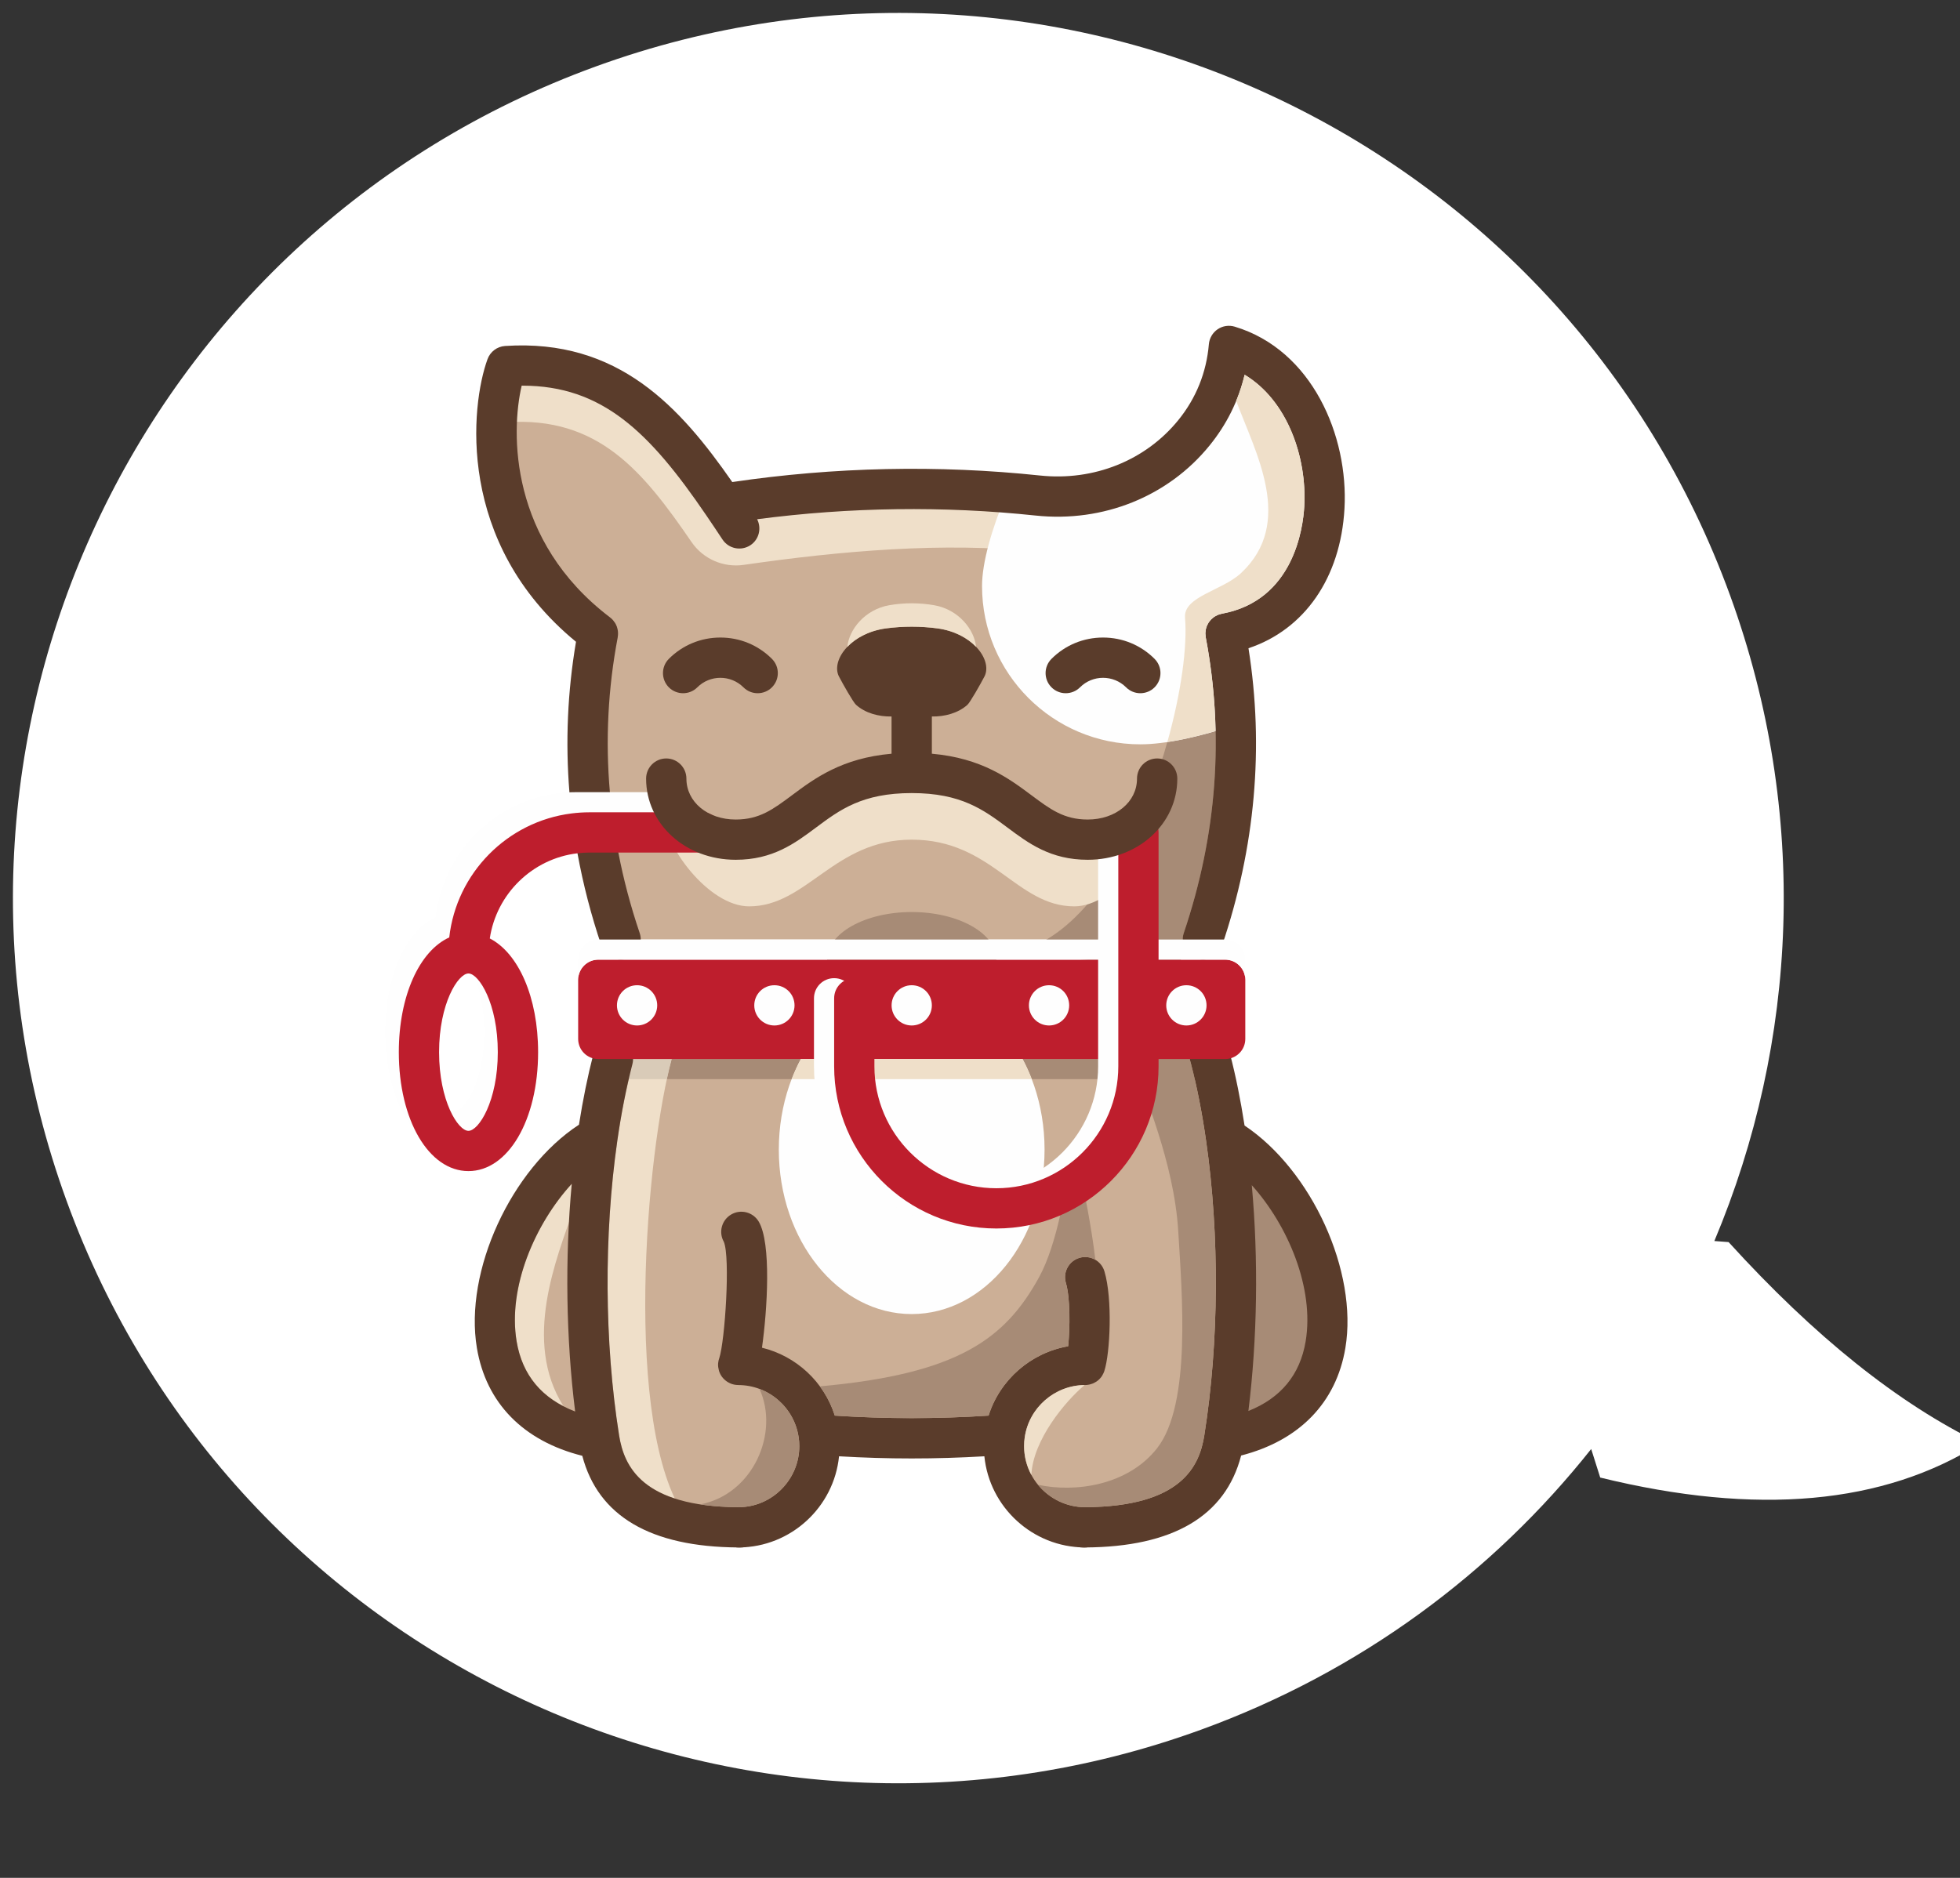 <svg width="48" height="46" viewBox="6 6 48 46" fill="none" xmlns="http://www.w3.org/2000/svg">
<rect x="6" y="6" width="48" height="46" fill="#333333" stroke="none"/>
<path fill-rule="evenodd" clip-rule="evenodd" d="M7.63 35.414C11.725 46.664 24.164 52.465 35.414 48.37C39.316 46.95 42.563 44.526 44.968 41.495L45.189 42.194C49.027 43.135 52.13 42.856 54.497 41.357C52.493 40.386 50.438 38.742 48.333 36.426L47.984 36.4C50.028 31.541 50.315 25.929 48.37 20.586C44.276 9.336 31.836 3.535 20.586 7.63C9.336 11.725 3.535 24.164 7.63 35.414Z" fill="white"/>
<mask id="mask0" mask-type="alpha" maskUnits="userSpaceOnUse" x="6" y="6" width="49" height="44">
<path fill-rule="evenodd" clip-rule="evenodd" d="M7.63 35.414C11.725 46.664 24.164 52.465 35.414 48.37C39.316 46.95 42.563 44.526 44.968 41.495L45.189 42.194C49.027 43.135 52.13 42.856 54.497 41.357C52.493 40.386 50.438 38.742 48.333 36.426L47.984 36.4C50.028 31.541 50.315 25.929 48.37 20.586C44.276 9.336 31.836 3.535 20.586 7.63C9.336 11.725 3.535 24.164 7.63 35.414Z" fill="white"/>
</mask>
<g mask="url(#mask0)">
<path fill-rule="evenodd" clip-rule="evenodd" d="M23.702 18.342C26.273 17.935 28.845 17.867 31.417 18.139C32.866 18.292 34.319 17.735 35.238 16.604C35.678 16.061 36.02 15.362 36.096 14.474C39.096 15.378 39.375 20.903 36.012 21.518C36.487 24.018 36.302 26.516 35.458 29.014H21.199C20.354 26.516 20.169 24.018 20.644 21.518H20.643C17.67 19.263 18.033 15.985 18.402 14.967C20.949 14.798 22.31 16.298 23.702 18.342Z" fill="#CCAF96"/>
<path fill-rule="evenodd" clip-rule="evenodd" d="M30.401 29.507C30.401 30.151 29.473 30.674 28.328 30.674C27.183 30.674 26.255 30.151 26.255 29.507C26.255 28.863 27.183 28.341 28.328 28.341C29.473 28.341 30.401 28.863 30.401 29.507Z" fill="#A78B76"/>
<path fill-rule="evenodd" clip-rule="evenodd" d="M30.607 41.144C29.086 41.263 27.569 41.263 26.048 41.144C26.062 41.235 26.068 41.33 26.068 41.424C26.068 42.518 25.185 43.406 24.093 43.413H24.079C22.379 43.402 20.94 42.917 20.674 41.232C20.672 41.228 20.672 41.223 20.672 41.22C20.306 38.901 20.293 36.223 20.629 33.878C20.727 33.199 20.854 32.547 21.01 31.942H35.646C35.803 32.547 35.929 33.197 36.026 33.874C36.363 36.222 36.349 38.904 35.983 41.224C35.983 41.227 35.982 41.229 35.982 41.232C35.715 42.917 34.276 43.403 32.576 43.413H32.562C31.47 43.406 30.587 42.518 30.587 41.424C30.587 41.33 30.593 41.235 30.607 41.144Z" fill="#CCAF96"/>
<path fill-rule="evenodd" clip-rule="evenodd" d="M34.99 28.856C35.803 26.451 35.984 24.013 35.528 21.61V21.609C35.527 21.608 35.527 21.608 35.527 21.607C35.524 21.591 35.525 21.576 35.523 21.56C35.522 21.543 35.519 21.526 35.519 21.509C35.52 21.494 35.523 21.479 35.525 21.463C35.526 21.446 35.527 21.429 35.531 21.413C35.534 21.398 35.54 21.384 35.544 21.37C35.549 21.354 35.553 21.338 35.56 21.322C35.566 21.309 35.574 21.297 35.581 21.284C35.589 21.269 35.596 21.253 35.606 21.239C35.614 21.228 35.624 21.218 35.633 21.207C35.644 21.193 35.654 21.179 35.667 21.167C35.677 21.157 35.689 21.149 35.7 21.14C35.713 21.128 35.726 21.116 35.74 21.107C35.753 21.099 35.768 21.092 35.782 21.085C35.796 21.077 35.811 21.068 35.826 21.062C35.841 21.056 35.858 21.052 35.873 21.048C35.889 21.043 35.904 21.037 35.92 21.034C35.921 21.034 35.921 21.034 35.922 21.034C35.923 21.034 35.923 21.033 35.924 21.033C37.677 20.712 37.911 18.94 37.941 18.405C38.009 17.195 37.525 15.806 36.481 15.18C36.429 15.4 36.359 15.613 36.274 15.82C36.747 17.093 37.713 18.803 36.392 20.038C35.931 20.47 34.977 20.61 35.021 21.132C35.191 23.136 33.618 28.823 30.752 29.353L34.713 29.702L35.097 29.347C34.978 29.219 34.931 29.033 34.99 28.856Z" fill="#A78B76"/>
<path fill-rule="evenodd" clip-rule="evenodd" d="M21.447 31.718C21.5 31.822 21.519 31.944 21.488 32.065C21.337 32.644 21.213 33.278 21.117 33.949C20.786 36.255 20.801 38.878 21.159 41.143C21.161 41.152 21.163 41.16 21.163 41.169C21.251 41.71 21.506 42.374 22.525 42.707C21.236 39.974 21.932 33.245 22.598 31.459L21.447 31.718Z" fill="#EFDFC9"/>
<path fill-rule="evenodd" clip-rule="evenodd" d="M18.402 16.344C20.659 16.194 21.748 17.546 22.936 19.278C23.22 19.693 23.716 19.909 24.214 19.837C26.567 19.496 29.113 19.272 31.417 19.515C32.866 19.669 34.319 19.112 35.238 17.98C35.678 17.438 36.02 16.738 36.096 15.851C37.461 16.262 38.263 17.63 38.414 19.057C38.602 17.326 37.776 15.37 36.096 14.864C36.02 15.752 35.678 16.451 35.238 16.994C34.319 18.126 32.866 18.682 31.417 18.529C28.845 18.258 26.273 18.325 23.702 18.733C22.31 16.688 20.948 15.189 18.402 15.358C18.253 15.77 18.104 16.552 18.178 17.488C18.217 16.999 18.309 16.6 18.402 16.344Z" fill="#EFDFC9"/>
<path fill-rule="evenodd" clip-rule="evenodd" d="M20.643 22.895C20.595 22.859 20.551 22.822 20.505 22.785C20.406 23.559 20.37 24.332 20.397 25.106C20.423 24.369 20.504 23.632 20.644 22.895H20.643Z" fill="#EFDFC9"/>
<path fill-rule="evenodd" clip-rule="evenodd" d="M36.012 22.895C36.153 23.632 36.233 24.369 36.259 25.106C36.285 24.358 36.253 23.611 36.161 22.864C36.112 22.875 36.063 22.886 36.012 22.895Z" fill="#EFDFC9"/>
<path fill-rule="evenodd" clip-rule="evenodd" d="M36.096 14.474C36.02 15.362 35.678 16.061 35.238 16.603C34.319 17.735 32.866 18.291 31.417 18.139C31.164 18.112 30.911 18.089 30.658 18.069C30.28 18.967 30.05 19.788 30.05 20.356C30.05 22.497 31.785 24.233 33.926 24.233C34.528 24.233 35.365 24.056 36.26 23.756C36.236 23.01 36.154 22.264 36.012 21.518C39.375 20.903 39.096 15.377 36.096 14.474Z" fill="#FEFEFE"/>
<path fill-rule="evenodd" clip-rule="evenodd" d="M31.581 34.161C31.581 36.386 30.125 38.189 28.327 38.189C26.53 38.189 25.073 36.386 25.073 34.161C25.073 31.937 26.53 30.133 28.327 30.133C30.125 30.133 31.581 31.937 31.581 34.161Z" fill="#FEFEFE"/>
<path fill-rule="evenodd" clip-rule="evenodd" d="M35.764 32.435H31.269C31.203 32.264 31.128 32.099 31.043 31.942H35.646C35.688 32.104 35.727 32.268 35.764 32.435Z" fill="#A78B76"/>
<path fill-rule="evenodd" clip-rule="evenodd" d="M25.612 31.942C25.528 32.099 25.453 32.264 25.387 32.435H22.331C22.369 32.257 22.408 32.092 22.449 31.942H25.612Z" fill="#A78B76"/>
<path fill-rule="evenodd" clip-rule="evenodd" d="M22.449 31.942C22.408 32.092 22.369 32.257 22.331 32.435H20.943L21.133 31.942H22.449Z" fill="#D9CBB8"/>
<path fill-rule="evenodd" clip-rule="evenodd" d="M20.672 41.219L20.592 41.232C16.491 40.408 18.205 35.272 20.592 33.873L20.629 33.878C20.292 36.223 20.306 38.902 20.672 41.219Z" fill="#CCAF96"/>
<path fill-rule="evenodd" clip-rule="evenodd" d="M34.339 25.192C34.339 26.014 33.63 26.687 32.638 26.687C30.979 26.687 30.825 25.053 28.328 25.053C25.831 25.053 25.676 26.687 24.017 26.687C23.026 26.687 22.316 26.014 22.316 25.192L22.233 25.879C22.233 26.702 23.353 28.202 24.345 28.202C25.763 28.202 26.428 26.568 28.328 26.568C30.294 26.568 30.892 28.202 32.31 28.202C33.302 28.202 34.422 26.702 34.422 25.879L34.339 25.192Z" fill="#EFDFC9"/>
<path fill-rule="evenodd" clip-rule="evenodd" d="M36.035 33.873C38.422 35.271 40.135 40.408 36.035 41.232L35.983 41.224C36.349 38.904 36.363 36.222 36.026 33.874L36.035 33.873Z" fill="#A78B76"/>
<path fill-rule="evenodd" clip-rule="evenodd" d="M20.055 35.6C20.055 35.6 20.261 34.933 20.318 34.686C19.265 35.624 18.406 37.388 18.652 38.858C18.773 39.585 19.16 40.116 19.8 40.447C18.789 38.852 19.627 36.831 20.055 35.6Z" fill="#EFDFC9"/>
<path fill-rule="evenodd" clip-rule="evenodd" d="M24.555 22.981C24.429 22.981 24.303 22.933 24.207 22.837C23.895 22.526 23.389 22.526 23.077 22.837C22.885 23.029 22.573 23.029 22.38 22.837C22.188 22.644 22.188 22.332 22.38 22.139C22.717 21.802 23.165 21.617 23.642 21.617C24.119 21.617 24.567 21.802 24.904 22.139C25.097 22.332 25.097 22.644 24.904 22.837C24.808 22.933 24.681 22.981 24.555 22.981Z" fill="#5A3C2B"/>
<path fill-rule="evenodd" clip-rule="evenodd" d="M33.926 22.981C33.8 22.981 33.674 22.933 33.578 22.837C33.266 22.526 32.76 22.526 32.449 22.837C32.256 23.029 31.943 23.029 31.751 22.837C31.558 22.644 31.558 22.332 31.751 22.139C32.088 21.802 32.536 21.617 33.013 21.617C33.49 21.617 33.938 21.802 34.275 22.139C34.468 22.332 34.468 22.644 34.275 22.837C34.179 22.933 34.053 22.981 33.926 22.981Z" fill="#5A3C2B"/>
<path fill-rule="evenodd" clip-rule="evenodd" d="M24.136 43.907H24.093C23.82 43.907 23.6 43.686 23.6 43.413C23.6 43.141 23.82 42.92 24.093 42.92H24.136C24.408 42.92 24.629 43.141 24.629 43.413C24.629 43.686 24.408 43.907 24.136 43.907Z" fill="#5A3C2B"/>
<path fill-rule="evenodd" clip-rule="evenodd" d="M36.239 14.002C36.096 13.959 35.942 13.982 35.819 14.066C35.697 14.149 35.618 14.284 35.605 14.432C35.545 15.127 35.293 15.754 34.855 16.293C34.053 17.28 32.788 17.788 31.469 17.648C28.968 17.384 26.435 17.439 23.933 17.808C22.662 15.981 21.148 14.291 18.369 14.475C18.175 14.488 18.005 14.615 17.939 14.799C17.53 15.922 17.156 19.297 20.106 21.721V21.722C19.899 22.945 19.845 24.175 19.945 25.405C19.959 25.579 19.977 25.752 19.996 25.927C20.013 26.081 20.034 26.236 20.058 26.391C20.083 26.561 20.111 26.731 20.142 26.902C20.28 27.66 20.476 28.418 20.731 29.172C20.802 29.378 20.992 29.507 21.199 29.507C21.252 29.507 21.305 29.498 21.356 29.481C21.615 29.393 21.753 29.114 21.666 28.856C21.444 28.201 21.27 27.543 21.143 26.884C21.11 26.719 21.081 26.555 21.056 26.391C21.03 26.227 21.006 26.063 20.986 25.898C20.967 25.734 20.95 25.57 20.936 25.405C20.825 24.137 20.889 22.869 21.128 21.611C21.129 21.606 21.129 21.602 21.129 21.597C21.132 21.584 21.133 21.57 21.134 21.558C21.134 21.556 21.134 21.554 21.134 21.552C21.135 21.544 21.134 21.538 21.135 21.531C21.136 21.507 21.135 21.484 21.132 21.461C21.131 21.452 21.129 21.444 21.128 21.435C21.126 21.426 21.125 21.417 21.123 21.409C21.116 21.372 21.103 21.336 21.086 21.302C21.083 21.295 21.078 21.288 21.075 21.281C21.072 21.276 21.069 21.272 21.067 21.267C21.064 21.263 21.062 21.259 21.06 21.256C21.05 21.24 21.039 21.226 21.027 21.211C21.021 21.204 21.017 21.198 21.012 21.191C20.991 21.167 20.968 21.145 20.941 21.125C20.937 21.122 20.933 21.119 20.93 21.116V21.116C18.479 19.249 18.506 16.599 18.776 15.447H18.794C20.749 15.447 21.906 16.581 23.295 18.621C23.428 18.815 23.56 19.014 23.694 19.216C23.844 19.443 24.15 19.505 24.378 19.355C24.589 19.215 24.655 18.94 24.542 18.719C26.81 18.422 29.102 18.39 31.365 18.629C33.017 18.803 34.608 18.162 35.621 16.914C36.043 16.395 36.33 15.814 36.481 15.18C37.525 15.806 38.009 17.195 37.941 18.405C37.912 18.94 37.678 20.712 35.924 21.033C35.923 21.033 35.923 21.033 35.922 21.034C35.922 21.034 35.921 21.034 35.92 21.034C35.904 21.037 35.889 21.043 35.874 21.047C35.858 21.052 35.842 21.056 35.827 21.062C35.811 21.068 35.796 21.077 35.782 21.085C35.768 21.092 35.753 21.098 35.741 21.107C35.726 21.116 35.713 21.128 35.7 21.14C35.689 21.149 35.677 21.157 35.667 21.167C35.654 21.179 35.644 21.193 35.633 21.207C35.624 21.218 35.614 21.228 35.606 21.24C35.596 21.253 35.589 21.269 35.581 21.284C35.574 21.297 35.566 21.309 35.56 21.322C35.553 21.338 35.549 21.354 35.544 21.37C35.54 21.384 35.534 21.398 35.531 21.413C35.527 21.429 35.527 21.446 35.525 21.463C35.523 21.478 35.52 21.493 35.519 21.509C35.519 21.526 35.522 21.543 35.524 21.56C35.525 21.576 35.525 21.591 35.528 21.607C35.528 21.608 35.528 21.608 35.528 21.609V21.61C35.984 24.013 35.803 26.451 34.99 28.856C34.903 29.114 35.042 29.394 35.3 29.481C35.352 29.499 35.405 29.507 35.458 29.507C35.664 29.507 35.855 29.378 35.925 29.172C36.742 26.755 36.96 24.304 36.575 21.879C37.944 21.423 38.831 20.157 38.926 18.46C39.026 16.677 38.135 14.573 36.239 14.002Z" fill="#5A3C2B"/>
<path fill-rule="evenodd" clip-rule="evenodd" d="M32.562 43.907H32.52C32.248 43.907 32.028 43.686 32.028 43.413C32.028 43.141 32.248 42.92 32.52 42.92H32.562C32.835 42.92 33.056 43.141 33.056 43.413C33.056 43.686 32.835 43.907 32.562 43.907Z" fill="#5A3C2B"/>
<path fill-rule="evenodd" clip-rule="evenodd" d="M37.975 38.858C37.838 39.676 37.367 40.247 36.573 40.563C36.792 38.788 36.821 36.852 36.656 35.032C37.541 36.017 38.193 37.553 37.975 38.858ZM18.652 38.858C18.431 37.538 19.101 35.981 20.002 34.998C19.833 36.833 19.862 38.785 20.085 40.575V40.576C19.272 40.263 18.79 39.687 18.652 38.858ZM36.479 33.571C36.382 32.946 36.264 32.358 36.124 31.82C35.998 31.332 35.854 30.871 35.694 30.45C35.596 30.196 35.313 30.07 35.058 30.166C34.802 30.263 34.675 30.548 34.773 30.803C34.919 31.188 35.053 31.612 35.169 32.066C35.317 32.636 35.44 33.268 35.537 33.945C35.869 36.254 35.854 38.879 35.495 41.147C35.495 41.149 35.495 41.152 35.494 41.156C35.376 41.907 34.944 42.905 32.575 42.92H32.565C31.747 42.914 31.08 42.243 31.08 41.424C31.08 41.351 31.085 41.281 31.095 41.213C31.198 40.48 31.834 39.928 32.575 39.928H32.576C32.607 39.928 32.636 39.924 32.666 39.918C32.675 39.917 32.684 39.914 32.694 39.912C32.714 39.907 32.732 39.901 32.751 39.894C32.761 39.89 32.771 39.886 32.781 39.882C32.8 39.873 32.817 39.863 32.834 39.853C32.842 39.848 32.85 39.844 32.857 39.839C32.881 39.822 32.903 39.804 32.924 39.784C32.926 39.782 32.927 39.78 32.928 39.778C32.947 39.76 32.964 39.739 32.98 39.717C32.985 39.709 32.989 39.7 32.995 39.692C33.005 39.676 33.014 39.659 33.022 39.641C33.028 39.63 33.032 39.619 33.036 39.608C33.039 39.6 33.043 39.593 33.045 39.584C33.188 39.14 33.248 37.816 33.048 37.145C32.971 36.883 32.696 36.735 32.435 36.812C32.174 36.89 32.026 37.164 32.103 37.425C32.211 37.789 32.206 38.531 32.159 38.978C31.246 39.135 30.488 39.797 30.21 40.677C28.959 40.758 27.696 40.758 26.444 40.677C26.183 39.849 25.498 39.217 24.66 39.013C24.661 39.012 24.661 39.012 24.661 39.011C24.791 38.09 24.894 36.454 24.581 35.924C24.441 35.69 24.139 35.612 23.905 35.751C23.673 35.888 23.594 36.185 23.726 36.418C23.889 36.8 23.754 38.851 23.614 39.272C23.614 39.273 23.613 39.274 23.613 39.275C23.609 39.286 23.605 39.299 23.602 39.31C23.602 39.313 23.6 39.317 23.599 39.32C23.598 39.324 23.597 39.328 23.597 39.332L23.596 39.339C23.595 39.341 23.594 39.344 23.594 39.347C23.588 39.376 23.585 39.406 23.585 39.436C23.585 39.451 23.587 39.468 23.588 39.482C23.589 39.491 23.592 39.5 23.593 39.509C23.596 39.526 23.599 39.542 23.603 39.557C23.605 39.566 23.606 39.576 23.609 39.585C23.614 39.599 23.618 39.612 23.624 39.625C23.624 39.626 23.625 39.626 23.625 39.627C23.629 39.638 23.635 39.649 23.64 39.66C23.644 39.669 23.649 39.678 23.655 39.687C23.66 39.694 23.665 39.701 23.669 39.708C23.67 39.709 23.67 39.71 23.671 39.711C23.674 39.715 23.676 39.72 23.679 39.724C23.692 39.74 23.704 39.755 23.718 39.77C23.721 39.773 23.724 39.776 23.727 39.779C23.73 39.782 23.733 39.785 23.736 39.788C23.777 39.828 23.827 39.862 23.883 39.886C23.886 39.888 23.889 39.889 23.893 39.89C23.901 39.894 23.91 39.898 23.919 39.901C23.939 39.908 23.959 39.913 23.978 39.917C23.98 39.917 23.982 39.918 23.984 39.918C24 39.921 24.015 39.923 24.031 39.925C24.047 39.926 24.062 39.927 24.079 39.927C24.079 39.927 24.079 39.928 24.079 39.928C24.82 39.928 25.457 40.48 25.56 41.217C25.57 41.281 25.575 41.351 25.575 41.424C25.575 42.244 24.908 42.915 24.093 42.92H24.092H24.079C21.726 42.904 21.285 41.918 21.163 41.169C21.163 41.16 21.162 41.152 21.159 41.143C20.801 38.878 20.787 36.255 21.117 33.949C21.213 33.278 21.338 32.644 21.488 32.066C21.556 31.802 21.397 31.533 21.134 31.465C20.87 31.396 20.601 31.555 20.532 31.819C20.393 32.357 20.275 32.938 20.179 33.549V33.55C18.521 34.634 17.363 37.136 17.679 39.02C17.904 40.369 18.818 41.299 20.26 41.661C20.648 43.138 21.93 43.893 24.076 43.906H24.079H24.079H24.096C25.371 43.898 26.423 42.917 26.548 41.673C27.14 41.708 27.733 41.726 28.327 41.726C28.921 41.726 29.515 41.708 30.107 41.673C30.231 42.917 31.284 43.898 32.562 43.906H32.576H32.576H32.579C34.728 43.894 36.011 43.137 36.395 41.655C36.395 41.655 36.395 41.654 36.396 41.654C37.821 41.287 38.724 40.36 38.948 39.02C39.261 37.147 38.12 34.666 36.479 33.571Z" fill="#5A3C2B"/>
<path fill-rule="evenodd" clip-rule="evenodd" d="M17.14 33.208C16.886 33.208 16.421 32.476 16.421 31.28C16.421 30.087 16.885 29.356 17.139 29.353C17.139 29.353 17.14 29.353 17.14 29.353C17.14 29.353 17.141 29.353 17.142 29.353C17.396 29.356 17.859 30.087 17.859 31.28C17.859 32.476 17.394 33.208 17.14 33.208ZM22.887 25.866C22.887 25.594 22.774 25.405 22.501 25.405H20.101C19.953 25.405 19.807 25.415 19.664 25.433C18.093 25.631 16.847 26.891 16.67 28.47C15.941 28.802 15.435 29.9 15.435 31.28C15.435 32.941 16.168 34.194 17.14 34.194C18.112 34.194 18.846 32.941 18.846 31.28C18.846 29.933 18.363 28.855 17.663 28.495C17.826 27.401 18.707 26.539 19.809 26.409C19.904 26.397 20.002 26.391 20.101 26.391H22.863C23.135 26.391 22.887 26.138 22.887 25.866Z" fill="#FEFEFE"/>
<path fill-rule="evenodd" clip-rule="evenodd" d="M35.537 33.945C35.44 33.268 35.316 32.636 35.169 32.065C35.118 31.868 35.064 31.678 35.008 31.493L34.245 31.582L33.88 32.27C33.973 32.763 34.754 34.434 34.856 36.175C34.944 37.658 35.182 40.392 34.339 41.473C33.626 42.386 32.332 42.569 31.419 42.37C31.692 42.702 32.104 42.917 32.565 42.92H32.575C34.944 42.905 35.376 41.906 35.494 41.156C35.495 41.152 35.495 41.149 35.495 41.147C35.854 38.879 35.869 36.254 35.537 33.945Z" fill="#A78B76"/>
<path fill-rule="evenodd" clip-rule="evenodd" d="M26.445 40.677C27.696 40.759 28.959 40.759 30.21 40.677C30.488 39.797 31.247 39.135 32.158 38.978C32.206 38.53 32.212 37.789 32.103 37.426C32.026 37.165 32.174 36.89 32.435 36.812C32.572 36.772 32.712 36.794 32.825 36.861C32.735 36.062 32.52 35.035 32.52 35.035H32.1C32.1 35.035 31.903 36.457 31.446 37.288C30.624 38.781 29.49 39.654 26.079 39.96C26.237 40.175 26.362 40.416 26.445 40.677Z" fill="#A78B76"/>
<path fill-rule="evenodd" clip-rule="evenodd" d="M36.004 29.507H35.457H21.198H20.652C20.38 29.507 20.159 29.728 20.159 30V31.449C20.159 31.722 20.38 31.942 20.652 31.942H21.01H35.646H36.004C36.275 31.942 36.497 31.722 36.497 31.449V30C36.497 29.728 36.275 29.507 36.004 29.507Z" fill="#BE1E2D"/>
<path fill-rule="evenodd" clip-rule="evenodd" d="M31.269 32.435H25.387C25.453 32.264 25.528 32.099 25.612 31.942H31.044C31.128 32.099 31.203 32.264 31.269 32.435Z" fill="#EFDFC9"/>
<path fill-rule="evenodd" clip-rule="evenodd" d="M17.472 33.701C17.218 33.701 16.753 32.969 16.753 31.774C16.753 30.58 17.217 29.849 17.471 29.846H17.472H17.474C17.728 29.849 18.191 30.58 18.191 31.774C18.191 32.969 17.726 33.701 17.472 33.701ZM23.195 25.898H20.433C20.285 25.898 20.139 25.908 19.996 25.926C18.425 26.124 17.179 27.384 17.002 28.963C16.273 29.295 15.767 30.393 15.767 31.774C15.767 33.435 16.5 34.687 17.472 34.687C18.444 34.687 19.178 33.435 19.178 31.774C19.178 30.427 18.696 29.348 17.995 28.988C18.158 27.895 19.039 27.032 20.142 26.902C20.237 26.891 20.334 26.884 20.433 26.884H23.195C23.467 26.884 23.688 26.664 23.688 26.391C23.688 26.12 23.467 25.898 23.195 25.898Z" fill="#BE1E2D"/>
<path fill-rule="evenodd" clip-rule="evenodd" d="M36.004 29.014H35.458H21.198H20.652C20.38 29.014 20.159 29.235 20.159 29.507V30C20.159 29.728 20.38 29.507 20.652 29.507H21.198H35.458H36.004C36.275 29.507 36.497 29.728 36.497 30V29.507C36.497 29.235 36.275 29.014 36.004 29.014Z" fill="#FEFEFE"/>
<path fill-rule="evenodd" clip-rule="evenodd" d="M25.458 30.627C25.458 30.899 25.238 31.12 24.965 31.12C24.692 31.12 24.472 30.899 24.472 30.627C24.472 30.354 24.692 30.134 24.965 30.134C25.238 30.134 25.458 30.354 25.458 30.627Z" fill="#FEFEFE"/>
<path fill-rule="evenodd" clip-rule="evenodd" d="M22.095 30.627C22.095 30.899 21.874 31.12 21.602 31.12C21.329 31.12 21.109 30.899 21.109 30.627C21.109 30.354 21.329 30.134 21.602 30.134C21.874 30.134 22.095 30.354 22.095 30.627Z" fill="#FEFEFE"/>
<path fill-rule="evenodd" clip-rule="evenodd" d="M28.821 30.627C28.821 30.899 28.601 31.12 28.328 31.12C28.055 31.12 27.835 30.899 27.835 30.627C27.835 30.354 28.055 30.134 28.328 30.134C28.601 30.134 28.821 30.354 28.821 30.627Z" fill="#FEFEFE"/>
<path fill-rule="evenodd" clip-rule="evenodd" d="M32.184 30.627C32.184 30.899 31.964 31.12 31.691 31.12C31.419 31.12 31.198 30.899 31.198 30.627C31.198 30.354 31.419 30.134 31.691 30.134C31.964 30.134 32.184 30.354 32.184 30.627Z" fill="#FEFEFE"/>
<path fill-rule="evenodd" clip-rule="evenodd" d="M35.548 30.627C35.548 30.899 35.327 31.12 35.054 31.12C34.782 31.12 34.561 30.899 34.561 30.627C34.561 30.354 34.782 30.134 35.054 30.134C35.327 30.134 35.548 30.354 35.548 30.627Z" fill="#FEFEFE"/>
<path fill-rule="evenodd" clip-rule="evenodd" d="M29.907 36.093C27.716 36.093 25.934 34.311 25.934 32.12V30.454C25.934 30.181 26.155 29.961 26.428 29.961C26.7 29.961 26.921 30.181 26.921 30.454V32.12C26.921 33.767 28.26 35.107 29.907 35.107C31.554 35.107 32.893 33.767 32.893 32.12V26.392C32.893 26.119 33.12 26.05 33.392 26.05C33.665 26.05 33.88 26.119 33.88 26.392V32.12C33.88 34.311 32.098 36.093 29.907 36.093Z" fill="#FEFEFE"/>
<path fill-rule="evenodd" clip-rule="evenodd" d="M30.401 36.093C28.21 36.093 26.428 34.311 26.428 32.12V30.454C26.428 30.181 26.648 29.961 26.921 29.961C27.193 29.961 27.414 30.181 27.414 30.454V32.12C27.414 33.767 28.754 35.107 30.401 35.107C32.047 35.107 33.387 33.767 33.387 32.12V26.392C33.387 26.119 33.608 25.899 33.88 25.899C34.153 25.899 34.373 26.119 34.373 26.392V32.12C34.373 34.311 32.591 36.093 30.401 36.093Z" fill="#BE1E2D"/>
<path fill-rule="evenodd" clip-rule="evenodd" d="M34.339 24.579C34.066 24.579 33.845 24.8 33.845 25.073C33.845 25.644 33.326 26.075 32.638 26.075C32.056 26.075 31.722 25.825 31.26 25.48C30.709 25.069 30.039 24.57 28.821 24.463V23.551C29.135 23.557 29.466 23.469 29.694 23.263C29.757 23.206 30.015 22.753 30.095 22.597C30.329 22.21 29.854 21.516 28.962 21.394C28.752 21.365 28.54 21.351 28.328 21.351C28.116 21.351 27.904 21.365 27.693 21.394C26.802 21.516 26.326 22.21 26.56 22.597C26.64 22.753 26.898 23.206 26.962 23.263C27.189 23.469 27.52 23.557 27.834 23.551V24.463C26.616 24.57 25.946 25.069 25.396 25.48C24.933 25.825 24.599 26.075 24.017 26.075C23.329 26.075 22.81 25.644 22.81 25.073C22.81 24.8 22.589 24.579 22.316 24.579C22.044 24.579 21.823 24.8 21.823 25.073C21.823 26.188 22.787 27.061 24.017 27.061C24.926 27.061 25.465 26.659 25.986 26.27C26.567 25.837 27.116 25.427 28.328 25.427C29.539 25.427 30.088 25.837 30.67 26.27C31.19 26.659 31.729 27.061 32.638 27.061C33.868 27.061 34.832 26.188 34.832 25.073C34.832 24.8 34.611 24.579 34.339 24.579Z" fill="#5A3C2B"/>
<path fill-rule="evenodd" clip-rule="evenodd" d="M32.562 39.928C31.826 39.935 31.198 40.485 31.095 41.213C31.085 41.281 31.08 41.351 31.08 41.425C31.08 41.679 31.145 41.918 31.258 42.129C31.299 41.265 32.097 40.318 32.562 39.928Z" fill="#EFDFC9"/>
<path fill-rule="evenodd" clip-rule="evenodd" d="M25.56 41.217C25.483 40.661 25.1 40.21 24.599 40.022C25.095 41.1 24.441 42.607 23.147 42.851C23.419 42.893 23.727 42.918 24.079 42.92H24.092H24.093C24.908 42.915 25.575 42.243 25.575 41.424C25.575 41.351 25.57 41.281 25.56 41.217Z" fill="#A78B76"/>
<path fill-rule="evenodd" clip-rule="evenodd" d="M35.769 23.907C35.753 23.14 35.673 22.373 35.528 21.61V21.608C35.528 21.608 35.527 21.608 35.527 21.607C35.524 21.591 35.525 21.576 35.523 21.56C35.522 21.543 35.519 21.526 35.52 21.509C35.52 21.494 35.523 21.479 35.525 21.463C35.526 21.446 35.527 21.429 35.531 21.413C35.534 21.398 35.54 21.384 35.544 21.37C35.549 21.354 35.553 21.338 35.56 21.322C35.566 21.309 35.574 21.297 35.581 21.284C35.589 21.269 35.596 21.253 35.606 21.239C35.614 21.228 35.624 21.218 35.633 21.207C35.644 21.193 35.654 21.179 35.667 21.167C35.677 21.157 35.689 21.149 35.7 21.14C35.713 21.128 35.726 21.116 35.741 21.107C35.753 21.099 35.768 21.092 35.781 21.085C35.796 21.077 35.81 21.068 35.826 21.062C35.841 21.055 35.858 21.052 35.874 21.048C35.889 21.043 35.904 21.037 35.92 21.034C35.921 21.034 35.921 21.034 35.922 21.034C35.923 21.034 35.923 21.033 35.923 21.033C37.677 20.712 37.911 18.94 37.941 18.405C38.009 17.195 37.525 15.806 36.481 15.18C36.429 15.4 36.359 15.613 36.274 15.82C36.747 17.093 37.713 18.803 36.393 20.038C35.931 20.47 34.977 20.61 35.021 21.132C35.08 21.827 34.929 22.965 34.588 24.177C34.947 24.123 35.347 24.031 35.769 23.907Z" fill="#EFDFC9"/>
<path fill-rule="evenodd" clip-rule="evenodd" d="M27.693 21.393C27.903 21.365 28.115 21.351 28.327 21.351C28.539 21.351 28.752 21.365 28.962 21.393C29.375 21.45 29.697 21.63 29.903 21.845C29.865 21.43 29.483 20.931 28.876 20.825C28.694 20.794 28.511 20.778 28.327 20.778C28.144 20.778 27.96 20.794 27.779 20.825C27.172 20.931 26.79 21.43 26.752 21.845C26.958 21.63 27.28 21.45 27.693 21.393Z" fill="#EFDFC9"/>
</g>
</svg>
